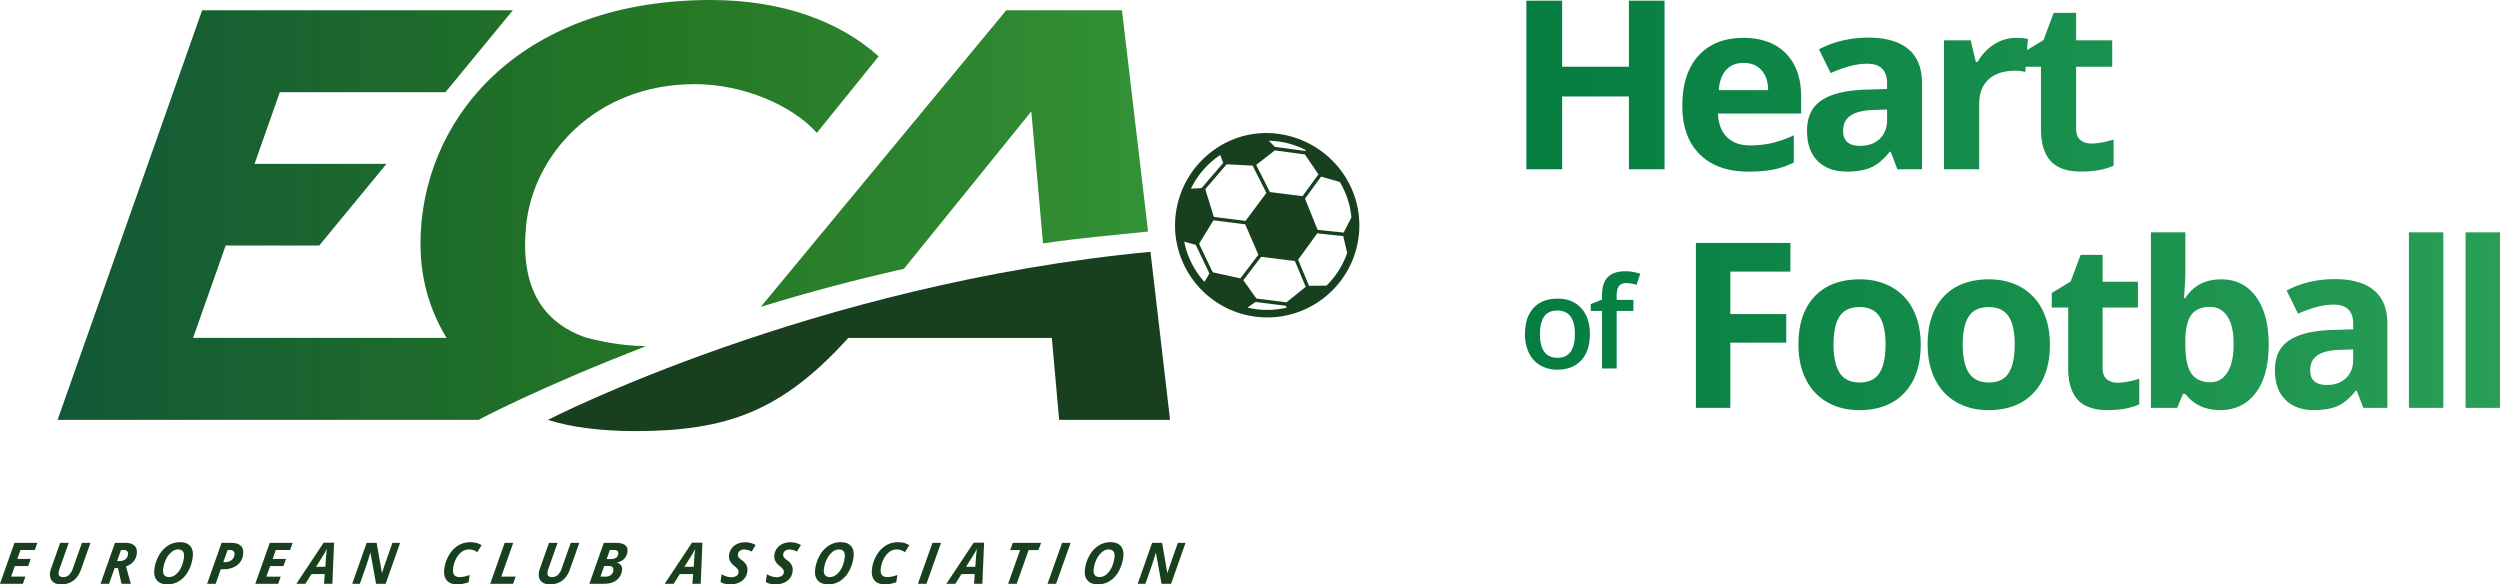 <svg id="Layer_1" data-name="Layer 1" xmlns="http://www.w3.org/2000/svg" xmlns:xlink="http://www.w3.org/1999/xlink" viewBox="0 0 3387.3 791.76"><defs><style>.cls-1{fill:url(#linear-gradient);}.cls-2{fill:#183f1e;}.cls-3{fill:url(#linear-gradient-2);}</style><linearGradient id="linear-gradient" x1="2066.21" y1="278.26" x2="3387.3" y2="278.26" gradientUnits="userSpaceOnUse"><stop offset="0" stop-color="#057d41"/><stop offset="1" stop-color="#289e56"/></linearGradient><linearGradient id="linear-gradient-2" x1="78.01" y1="284.46" x2="1555.55" y2="284.46" gradientUnits="userSpaceOnUse"><stop offset="0" stop-color="#125838"/><stop offset="0.55" stop-color="#257724"/><stop offset="0.85" stop-color="#2e8730"/><stop offset="1" stop-color="#339137"/></linearGradient></defs><title>ECA_logo_tagline_negative</title><path class="cls-1" d="M2110.48,404.64q-21.09,0-32.68,12.69t-11.59,35.28q0,14.53,5.37,25.54A38.83,38.83,0,0,0,2087,495a44.51,44.51,0,0,0,23,5.88q20.84,0,32.52-12.77t11.67-35.54q0-22-11.76-35T2110.48,404.64Zm-.17,80.15q-23.78,0-23.77-32.18,0-15.37,5.58-23.61t18-8.23q23.7,0,23.69,31.84Q2133.83,484.79,2110.31,484.79Zm68.06-109.26q-7.73,7.94-7.73,24.41V406l-15.29,6v9.25h15.29v78h19.83v-78h22.68v-15h-22.68v-6.05q0-8.31,3.06-12.47t9.79-4.16a45.54,45.54,0,0,1,13.95,2.35l5.21-14.95a63,63,0,0,0-20.5-3.45Q2186.09,367.59,2178.37,375.53Zm28.68-285.12h-90.47V.87h-48.45V229.34h48.45V130.73h90.47v98.61h48.29V.87h-48.29ZM2371.31,197q-20.31,0-31.57-11.41t-12-31.72h112.67V130.73q0-37.18-20.63-58.29t-57.66-21.09q-38.76,0-60.71,24t-22,67.9q0,42.66,23.75,66t65.94,23.28q20.48,0,34.7-3.05a112.38,112.38,0,0,0,26.72-9.29V183.24a149.8,149.8,0,0,1-29.38,10.47A131,131,0,0,1,2371.31,197ZM2338.65,94.87q8.59-9.62,23.75-9.61t24.07,9.61q8.91,9.6,9.22,27.27h-66.88Q2330.05,104.49,2338.65,94.87Zm246.77-28.52Q2566.67,51,2531.5,51q-36.72,0-66.88,15.79L2480.41,99q28.28-12.66,49.22-12.66,27.2,0,27.19,26.57v7.65l-30.32.94q-39.23,1.41-58.67,14.61t-19.46,41q0,26.57,14.45,41t39.62,14.37q20.47,0,33.21-5.86t24.76-21h1.25l9.22,23.76h33.29V112.92Q2604.17,81.66,2585.42,66.35Zm-28.6,96.42q0,15.78-9.92,25.31t-26.49,9.53q-23.13,0-23.13-20.15,0-14.07,10.16-20.94t30.94-7.51l18.44-.62ZM2820,232.46q25.95,0,43.76-8V189q-17.51,5.47-30,5.47-9.37,0-15.08-4.85t-5.7-15V90.41h48.91V54.63H2813V17.44h-30.47l-13.75,36.88-22.33,13.55,1.21-15.12a77.43,77.43,0,0,0-16.09-1.4,54.09,54.09,0,0,0-30.08,9,65.74,65.74,0,0,0-22,23.68h-2.34l-7-29.38H2634V229.34h47.66V140.42q0-21.09,12.73-32.82T2730,95.88a54.74,54.74,0,0,1,14.07,1.57l.56-7h20.71v84.23q0,28.92,13,43.37T2820,232.46Zm520.67,82.3V552.6h46.62V314.76ZM2297.79,552.6h46.62V464.25h75.81V425.57h-75.81V368h81.47V329.12H2297.79ZM2738.5,389.2q-18.8-10.69-43.41-10.7-39.59,0-61.45,23.23t-21.85,65.11q0,26.91,10.08,47.08a71.81,71.81,0,0,0,28.89,31q18.81,10.77,43.41,10.77,39.28,0,61.3-23.54t22-65.27q0-26.89-10.09-46.92A71.44,71.44,0,0,0,2738.5,389.2Zm-16.89,116.09q-8.18,12.91-26.83,12.91t-27.13-13q-8.33-13-8.33-38.37t8.26-38.13q8.25-12.61,26.9-12.61t27.05,12.68q8.26,12.69,8.26,38.06Q2729.79,492.37,2721.61,505.29ZM3009.39,378.5q-32.1,0-48.45,25.37h-1.84q1.84-23.24,1.84-33.78V314.76h-46.62V552.6h35.61l7.8-18.81h3.21q17.11,21.87,47.23,21.86,30.42,0,48.07-23.23t17.66-65.58q0-41.11-17.12-64.73T3009.39,378.5Zm8.49,126.18q-8.49,13.21-22.86,13.22-17.73,0-25.9-11.92t-8.18-39.44v-5q.3-24.47,8.25-35.08t25.22-10.63q14.82,0,23.39,12.61t8.56,37.83Q3026.36,491.46,3017.88,504.68Zm-163.42,9.09q-5.58-4.74-5.58-14.67V416.71h47.84v-35h-47.84V345.33h-29.81l-13.45,36.07L2779.94,397v19.72h22.32V499.1q0,28.27,12.76,42.41t40.74,14.14q25.36,0,42.8-7.79v-34.7q-17.13,5.36-29.35,5.35Q2860,518.51,2854.46,513.77Zm-291-124.57q-18.81-10.69-43.41-10.7-39.6,0-61.45,23.23t-21.86,65.11q0,26.91,10.09,47.08a71.75,71.75,0,0,0,28.89,31q18.8,10.77,43.41,10.77,39.29,0,61.29-23.54t22-65.27q0-26.89-10.08-46.92A71.44,71.44,0,0,0,2563.47,389.2Zm-16.89,116.09q-8.19,12.91-26.83,12.91-18.8,0-27.13-13t-8.33-38.37q0-25.51,8.25-38.13t26.9-12.61q18.81,0,27.06,12.68t8.25,38.06Q2554.75,492.37,2546.58,505.29Zm669.79-112.12q-18.35-15-52.73-15-35.92,0-65.42,15.44l15.44,31.49q27.66-12.39,48.14-12.38,26.6,0,26.6,26v7.49l-29.65.92q-38.37,1.37-57.4,14.29t-19,40.12q0,26,14.14,40.05t38.75,14.06q20,0,32.48-5.73t24.23-20.56h1.22l9,23.24h32.55V438.72Q3234.71,408.15,3216.37,393.17Zm-28,94.31q0,15.43-9.71,24.76t-25.9,9.33q-22.64,0-22.63-19.72,0-13.75,9.94-20.48t30.26-7.34l18-.61Zm75.53,65.12h46.62V314.76h-46.62Z"/><path class="cls-2" d="M1585.34,568.91H1435.07l-9.93-111H1149.33C1059.39,557.23,984.72,584.1,860.48,584.1c-44.87,0-86.93-5.13-118.12-15.19,0,0,358-184.49,816.43-227.72Z"/><path class="cls-3" d="M1106.77,180c-32.83-36.74-98.84-66-165.43-66-134.73,0-219.14,96-228.52,191.88-8,81.53,20.38,130.61,81.69,151.67,34,8.55,53.3,10.57,80.77,11.52-146.34,56.5-227,99.85-227,99.85H78l195.9-555H694.85l-91.28,111H379.17L344.88,222H523.66L432.53,332.71H305.78L261.59,457.8H605c-28.56-47.28-37.42-95.2-34.84-144C578.72,152.42,710.8,0,963.18,0c96.63,0,174.71,29,227.35,76.35Zm118,184.16L1397.33,151l15.91,178.87c46.31-7.13,94.91-11.16,142.31-16.15L1520.19,13.91H1363.42L1030.85,415.73Q1125.46,386.57,1224.77,364.2Z"/><path class="cls-2" d="M31,791H0l19.58-55.47h31l-3.41,9.64H27.77l-4.26,12.17H41.6L38.15,767H20.06L15,781.29H34.42Z"/><path class="cls-2" d="M122.56,735.54l-12.71,35.89q-3.59,10.1-10.42,15.21t-16.62,5.12q-8.06,0-12-4.3t-3-11.67a24.58,24.58,0,0,1,1.31-5.23l12.39-35H93.08L80.79,770.4a23.41,23.41,0,0,0-1.32,4.75q-1,6.75,6.21,6.75a11.09,11.09,0,0,0,7.81-2.9,21.25,21.25,0,0,0,5.18-8.67L111,735.54Z"/><path class="cls-2" d="M155.3,769.72,147.77,791H136.2l19.58-55.47H169.4q9,0,12.95,3.87t2.91,11.34a19.42,19.42,0,0,1-4.6,10.3,22.44,22.44,0,0,1-10,6.4L177.25,791h-12.6l-4.84-21.29Zm3.36-9.56h3a13.71,13.71,0,0,0,8-2.16,9.2,9.2,0,0,0,3.7-6.6c.3-2.08-.08-3.63-1.14-4.67s-2.87-1.55-5.45-1.55H164Z"/><path class="cls-2" d="M261.07,755.42a52.11,52.11,0,0,1-6.48,19.21,35.32,35.32,0,0,1-12.09,12.81,29.64,29.64,0,0,1-15.64,4.32q-9.72,0-14.36-5.59t-3.25-15.54a50.09,50.09,0,0,1,6.38-18.49,36.77,36.77,0,0,1,12.19-13,29.44,29.44,0,0,1,15.89-4.51q9.67,0,14.21,5.46T261.07,755.42Zm-19.7-11a14.08,14.08,0,0,0-8.91,3.48,28.13,28.13,0,0,0-7.36,9.54,42.33,42.33,0,0,0-4,13.16c-.53,3.72-.08,6.53,1.33,8.43s3.65,2.84,6.71,2.84a14.19,14.19,0,0,0,8.83-3.3,26.35,26.35,0,0,0,7.23-9.33,44.75,44.75,0,0,0,4-13.55q.76-5.38-1.29-8.32C246.54,745.44,244.36,744.45,241.37,744.45Z"/><path class="cls-2" d="M329.33,751.7a20.55,20.55,0,0,1-8.46,14.36q-7.17,5.22-18.47,5.22h-3.27L292.2,791H280.63l19.58-55.47H313q9.18,0,13.32,4T329.33,751.7Zm-26.75,9.94h2.13a14.25,14.25,0,0,0,8.85-2.62,10.21,10.21,0,0,0,4.08-7q1-6.82-6.43-6.82h-2.8Z"/><path class="cls-2" d="M376.9,791h-31l19.57-55.47h31l-3.42,9.64H373.68l-4.27,12.17h18.1L384.06,767H366l-5.06,14.3h19.43Z"/><path class="cls-2" d="M440,777.8H422.08L413.68,791H401.54l36.95-55.7h14.15L450.33,791H439.06Zm.83-9.86.89-13.28q.33-5,1-9.6l.2-1.37q-2.31,4.56-5.5,9.64l-9.2,14.61Z"/><path class="cls-2" d="M522.51,791h-13l-7.57-42h-.23l-.32,1.21q-2.37,8.19-4.58,14.64L487.65,791H477.21l19.58-55.47h13.54l7.12,40.86h.15c.57-1.92,1.46-4.67,2.64-8.23s5-14.45,11.45-32.63h10.4Z"/><path class="cls-2" d="M635.37,744.45a16.31,16.31,0,0,0-9.45,3.08,25.7,25.7,0,0,0-7.71,9.05A37.46,37.46,0,0,0,614,769.42q-.88,6.33,1.27,9.41t7.85,3.07A38.3,38.3,0,0,0,636.32,779l-1.39,9.86a45.1,45.1,0,0,1-15.59,2.92q-9.65,0-14.19-5.67T602.08,770a47.37,47.37,0,0,1,6.54-18.31A37,37,0,0,1,621,739a30,30,0,0,1,15.79-4.34,35.9,35.9,0,0,1,8.31.85,27.55,27.55,0,0,1,7.44,3.13l-5.82,9.48a27.2,27.2,0,0,0-6.22-3A18.37,18.37,0,0,0,635.37,744.45Z"/><path class="cls-2" d="M664.19,791l19.58-55.47h11.61l-16.19,45.75h19.42L695.19,791Z"/><path class="cls-2" d="M784.9,735.54l-12.71,35.89q-3.6,10.1-10.43,15.21t-16.62,5.12q-8,0-12-4.3t-3-11.67a25.2,25.2,0,0,1,1.31-5.23l12.39-35h11.58l-12.3,34.86a24.08,24.08,0,0,0-1.32,4.75q-1,6.75,6.22,6.75a11.11,11.11,0,0,0,7.81-2.9,21.24,21.24,0,0,0,5.17-8.67l12.29-34.79Z"/><path class="cls-2" d="M834.27,735.54c5.8,0,10,1,12.69,3.09s3.71,5.14,3.13,9.24a16.1,16.1,0,0,1-4.48,9.39,18.35,18.35,0,0,1-9.65,4.91l0,.23a9.55,9.55,0,0,1,5.54,3.66,9.26,9.26,0,0,1,1.28,6.85q-1.23,8.69-7.7,13.39T818.34,791H798.53l19.58-55.47Zm-20.74,45.75h6.83a11.49,11.49,0,0,0,7.27-2.2A9,9,0,0,0,831,773q.87-6.13-6.07-6.14h-6.26Zm8.41-23.78h5.66a12.08,12.08,0,0,0,7.14-1.84,7.5,7.5,0,0,0,3-5.3q.74-5.19-5.72-5.19h-5.76Z"/><path class="cls-2" d="M939.11,777.8h-18L912.77,791H900.63l36.94-55.7h14.15l-2.3,55.7H938.15Zm.82-9.86.9-13.28q.31-5,1-9.6l.19-1.37q-2.31,4.56-5.5,9.64l-9.2,14.61Z"/><path class="cls-2" d="M1012.5,774.62a18.1,18.1,0,0,1-7.39,12.53q-6.27,4.62-15.87,4.61-8.38,0-13-3.41l1.47-10.4a25,25,0,0,0,13,4.1,12.94,12.94,0,0,0,6.87-1.61,6,6,0,0,0,3-4.42,7.11,7.11,0,0,0-.1-2.87,6.93,6.93,0,0,0-1.14-2.29,31.71,31.71,0,0,0-4.16-3.87,20.56,20.56,0,0,1-6.3-7.44,14.32,14.32,0,0,1-1-7.93,18.65,18.65,0,0,1,3.59-8.74,19.29,19.29,0,0,1,7.54-6,24.29,24.29,0,0,1,10.3-2.15,27.76,27.76,0,0,1,14.53,3.76l-5.39,8.84a23.28,23.28,0,0,0-10.52-2.81,8.71,8.71,0,0,0-5.41,1.71,6.65,6.65,0,0,0-2.65,4.51,6.16,6.16,0,0,0,.68,4c.68,1.15,2.33,2.68,5,4.58a18.13,18.13,0,0,1,5.92,6.69A14.7,14.7,0,0,1,1012.5,774.62Z"/><path class="cls-2" d="M1073.86,774.62a18.06,18.06,0,0,1-7.39,12.53q-6.27,4.62-15.87,4.61-8.38,0-13-3.41l1.47-10.4a25,25,0,0,0,13,4.1,12.88,12.88,0,0,0,6.86-1.61,6,6,0,0,0,3-4.42,7.1,7.1,0,0,0-.11-2.87,6.71,6.71,0,0,0-1.13-2.29,32.42,32.42,0,0,0-4.16-3.87q-4.71-3.75-6.31-7.44a14.41,14.41,0,0,1-1-7.93,18.65,18.65,0,0,1,3.59-8.74,19.32,19.32,0,0,1,7.55-6,24.29,24.29,0,0,1,10.3-2.15,27.76,27.76,0,0,1,14.53,3.76l-5.39,8.84a23.28,23.28,0,0,0-10.53-2.81,8.67,8.67,0,0,0-5.4,1.71,6.61,6.61,0,0,0-2.65,4.51,6.1,6.1,0,0,0,.68,4q1,1.73,5,4.58a18.32,18.32,0,0,1,5.92,6.69A14.7,14.7,0,0,1,1073.86,774.62Z"/><path class="cls-2" d="M1156.38,755.42a52.1,52.1,0,0,1-6.47,19.21,35.42,35.42,0,0,1-12.1,12.81,29.63,29.63,0,0,1-15.63,4.32q-9.72,0-14.37-5.59t-3.24-15.54a50.08,50.08,0,0,1,6.37-18.49,36.85,36.85,0,0,1,12.19-13,29.47,29.47,0,0,1,15.9-4.51q9.66,0,14.21,5.46T1156.38,755.42Zm-19.69-11a14.08,14.08,0,0,0-8.91,3.48,28,28,0,0,0-7.37,9.54,42.58,42.58,0,0,0-4,13.16q-.8,5.58,1.33,8.43t6.71,2.84a14.21,14.21,0,0,0,8.83-3.3,26.22,26.22,0,0,0,7.22-9.33,44.47,44.47,0,0,0,4-13.55q.76-5.38-1.28-8.32C1141.85,745.44,1139.68,744.45,1136.69,744.45Z"/><path class="cls-2" d="M1214.86,744.45a16.28,16.28,0,0,0-9.44,3.08,25.7,25.7,0,0,0-7.71,9.05,37.25,37.25,0,0,0-4.25,12.84q-.9,6.33,1.26,9.41t7.86,3.07a38.4,38.4,0,0,0,13.24-2.92l-1.4,9.86a45.06,45.06,0,0,1-15.59,2.92q-9.64,0-14.18-5.67T1181.57,770a47.37,47.37,0,0,1,6.54-18.31A37,37,0,0,1,1200.46,739a30,30,0,0,1,15.79-4.34,35.8,35.8,0,0,1,8.3.85,27.6,27.6,0,0,1,7.45,3.13l-5.82,9.48a27.2,27.2,0,0,0-6.22-3A18.49,18.49,0,0,0,1214.86,744.45Z"/><path class="cls-2" d="M1243.69,791l19.69-55.47H1275L1255.26,791Z"/><path class="cls-2" d="M1320.69,777.8h-17.94l-8.4,13.21h-12.14l37-55.7h14.15L1331,791h-11.27Zm.83-9.86.9-13.28q.32-5,1-9.6l.19-1.37q-2.31,4.56-5.5,9.64l-9.2,14.61Z"/><path class="cls-2" d="M1377.53,791H1366l16.11-45.68h-13.36l3.48-9.79h38.32l-3.48,9.79h-13.39Z"/><path class="cls-2" d="M1419.32,791l19.7-55.47h11.57L1430.9,791Z"/><path class="cls-2" d="M1521.88,755.42a52.1,52.1,0,0,1-6.47,19.21,35.42,35.42,0,0,1-12.1,12.81,29.63,29.63,0,0,1-15.63,4.32q-9.72,0-14.37-5.59t-3.24-15.54a50.08,50.08,0,0,1,6.37-18.49,36.85,36.85,0,0,1,12.19-13,29.47,29.47,0,0,1,15.89-4.51q9.68,0,14.22,5.46T1521.88,755.42Zm-19.69-11a14.08,14.08,0,0,0-8.91,3.48,28,28,0,0,0-7.37,9.54,42.31,42.31,0,0,0-4,13.16q-.8,5.58,1.33,8.43t6.71,2.84a14.21,14.21,0,0,0,8.83-3.3,26.22,26.22,0,0,0,7.22-9.33,44.47,44.47,0,0,0,4-13.55q.76-5.38-1.28-8.32C1507.35,745.44,1505.18,744.45,1502.19,744.45Z"/><path class="cls-2" d="M1586.75,791h-13l-7.56-42H1566l-.32,1.21q-2.39,8.19-4.58,14.64l-9.2,26.11h-10.43L1561,735.54h13.54l7.11,40.86h.15c.58-1.92,1.46-4.67,2.65-8.23s5-14.45,11.45-32.63h10.4Z"/><path class="cls-2" d="M1732.51,181.44c-67.79-9.53-130.61,39.53-139.41,108.24-8.75,68.27,40,130.84,108.33,139.43s130.84-40,139.41-108.24S1800.68,191,1732.51,181.44Zm88,133.66-35.25-3.68-17.07-42.28L1790,239.3l25.26,7.19a114.09,114.09,0,0,1,15.81,48.08Zm-77.41,94.5-40.77-5.13-17.71-24.78,24.2-31.77,45.66,5.75,14.68,35Zm-100-40.7-18.43-38.59,19.46-31.83,43,5.42L1705,345.17l-24.38,32Zm84.24-165.15,40.68,5.51,18.37,27-21.59,29.52-44.19-5.56L1702,223.49ZM1662,222.58l35.21,1.84,18.64,37-28.22,37.83-43-5.4-11.6-37.56Zm69.23-31a114,114,0,0,1,38.23,11.85l-1.09,1.1-41-5.55-8.12-8.28A116.68,116.68,0,0,1,1731.23,191.59ZM1653.33,210l4,10.77-29.25,34.05-14.41.79A114.87,114.87,0,0,1,1653.33,210Zm-21.45,171.91a114.8,114.8,0,0,1-27.35-54.5l15.57,4.33,18.54,38.82L1632,381.71M1702.7,419a113.28,113.28,0,0,1-12.47-2.28l11-7.58,40.8,5.14,1.5,2.5A114.2,114.2,0,0,1,1702.7,419Zm94.64-32-23.7.25-14.81-35.31,25.92-35.75,35.23,3.67,5.36,22.85A114.26,114.26,0,0,1,1797.34,386.93Z"/></svg>